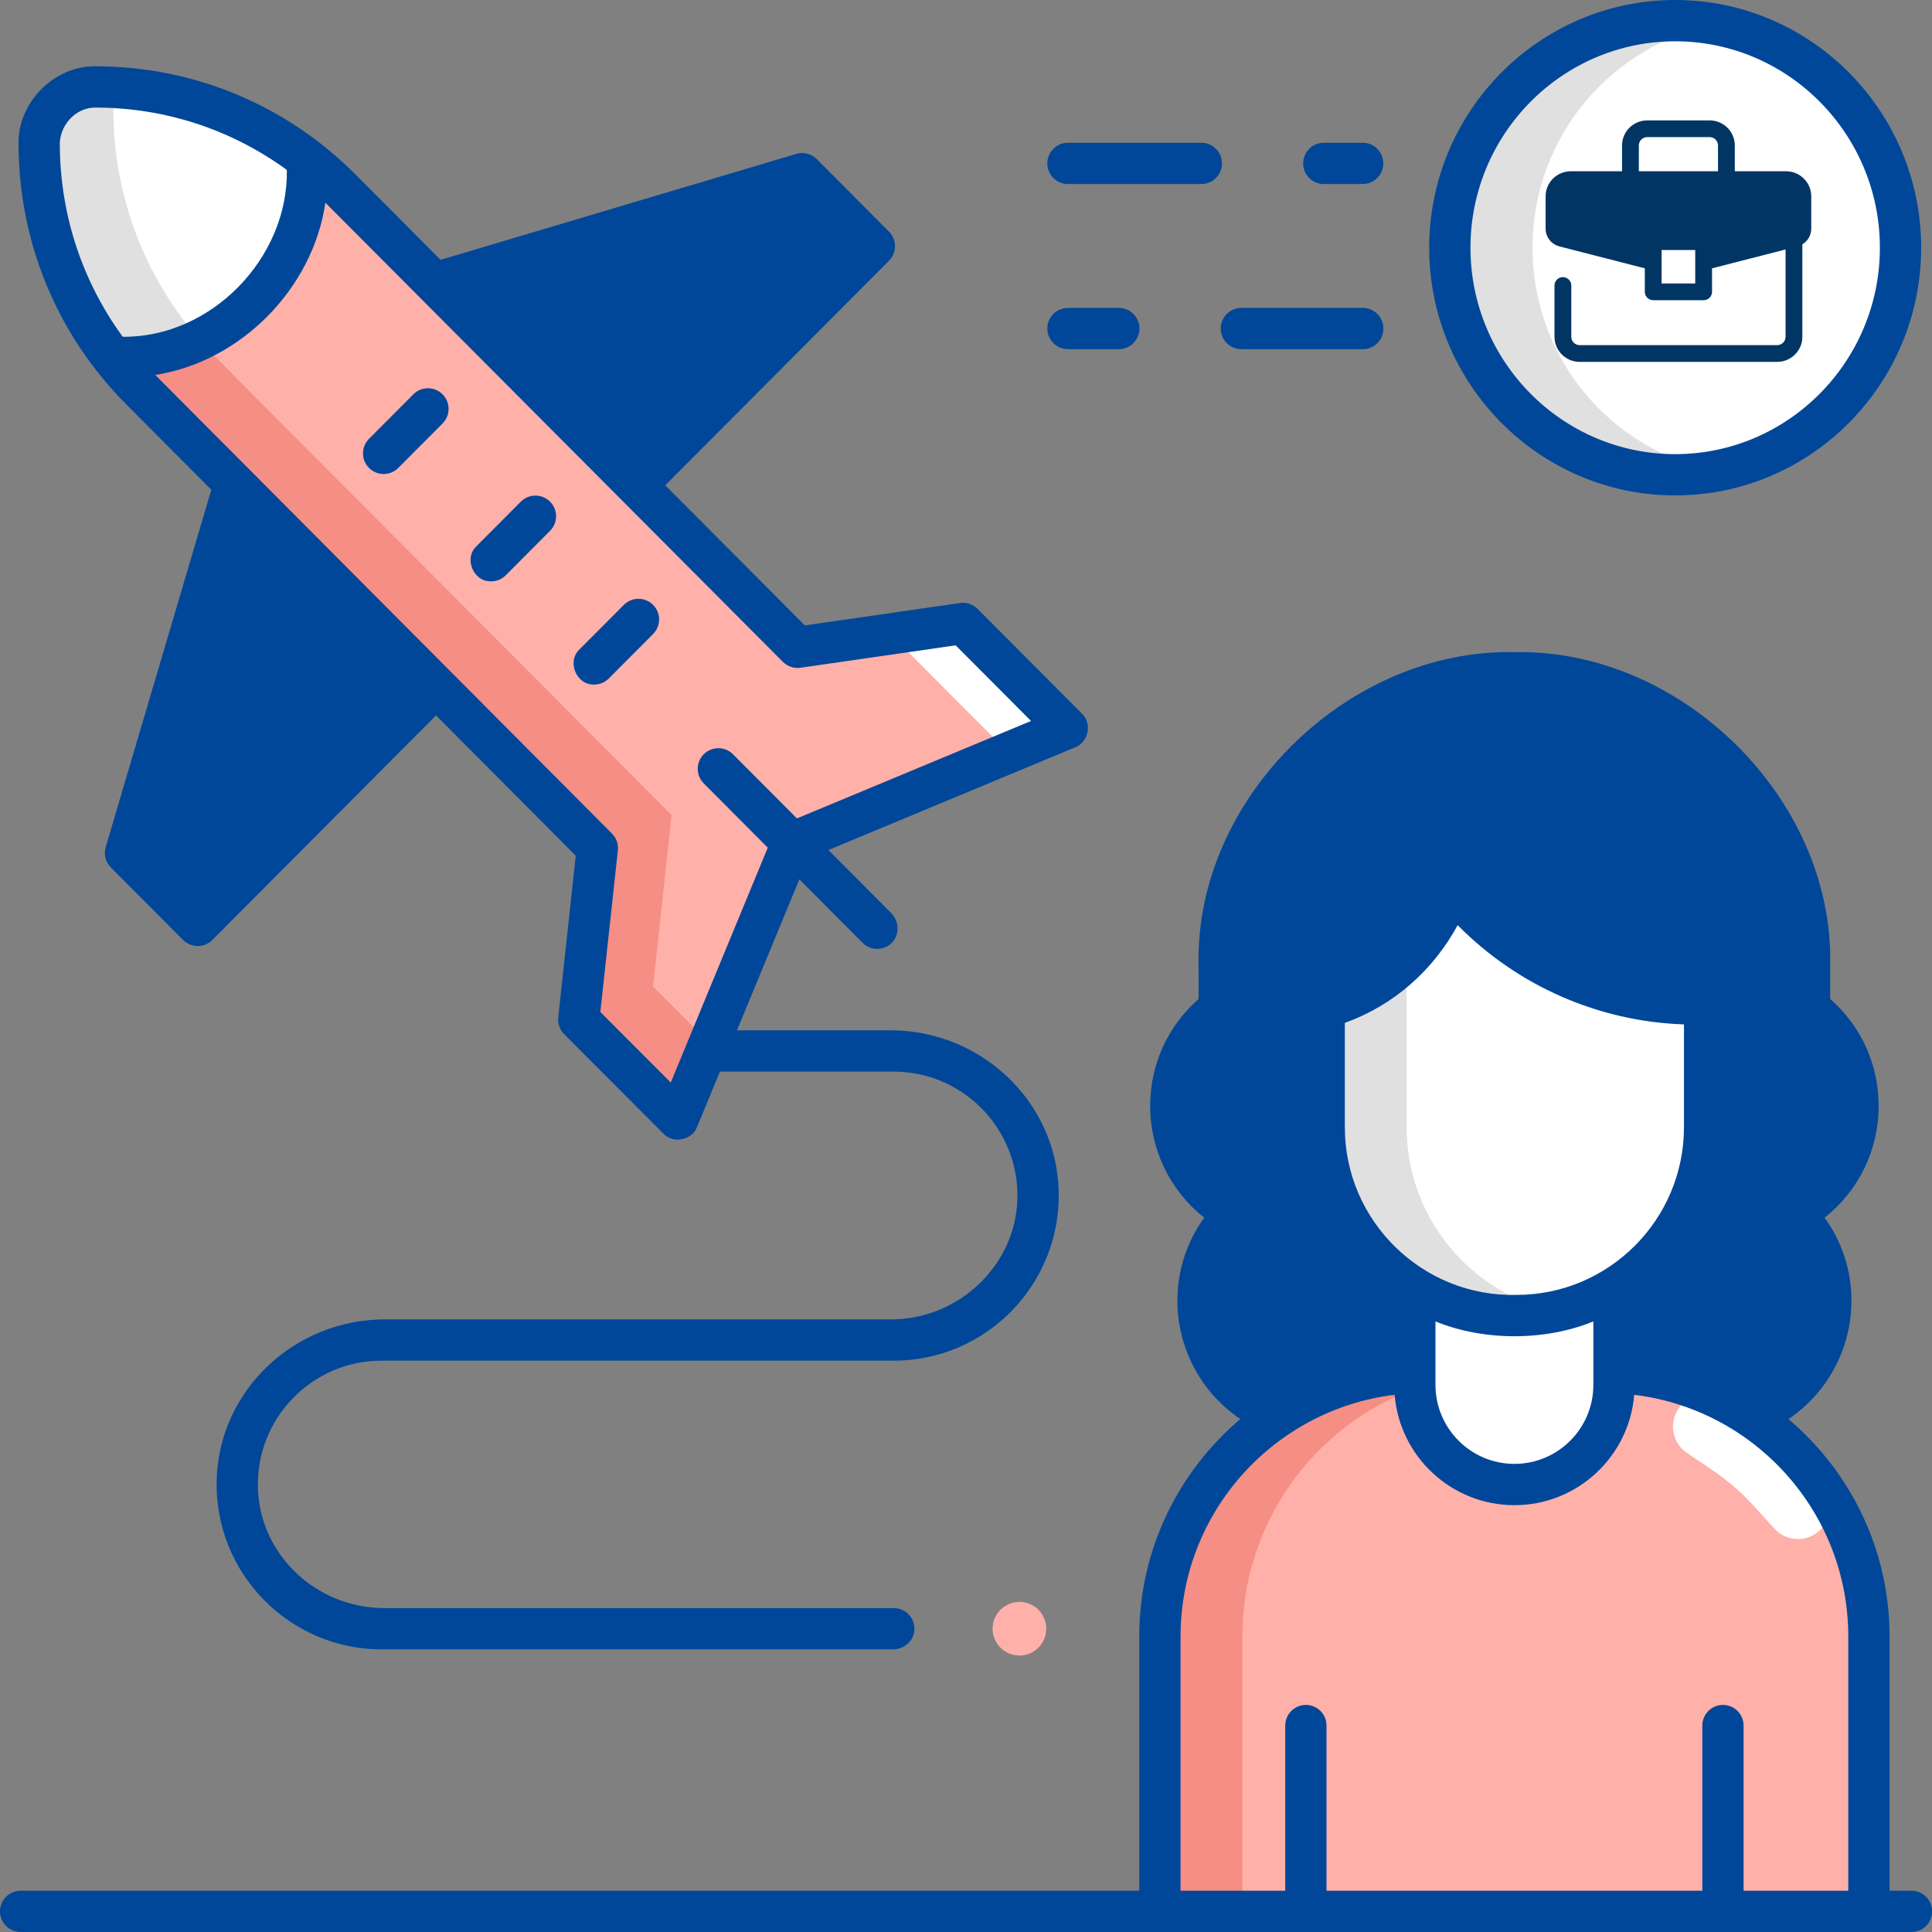 <svg width="80" height="80" viewBox="0 0 80 80" fill="none" xmlns="http://www.w3.org/2000/svg">
<rect x="0" y="0" width="80" height="80" fill="#808080" stroke="none"/>
<path d="M42.213 68.553C42.826 68.553 43.324 68.056 43.324 67.442C43.324 66.829 42.826 66.331 42.213 66.331C41.599 66.331 41.102 66.829 41.102 67.442C41.102 68.056 41.599 68.553 42.213 68.553Z" fill="#FFB0A9"/>
<path d="M28.243 46.337L24.132 42.218L24.903 35.12L6.006 16.145C3.318 13.446 1.803 9.791 1.789 5.975C1.784 4.661 2.847 3.595 4.156 3.599C7.957 3.613 11.599 5.134 14.287 7.832L33.192 26.804L40.043 25.815L44.365 30.154L32.968 34.897L28.243 46.337Z" fill="#FFB0A9"/>
<path d="M27.809 33.752L8.912 14.777C6.225 12.079 4.709 8.423 4.695 4.608C4.694 4.256 4.771 3.923 4.907 3.623C4.658 3.609 4.407 3.6 4.156 3.599C2.847 3.595 1.784 4.661 1.789 5.975C1.803 9.791 3.318 13.446 6.006 16.145L24.903 35.12L24.132 42.218L28.243 46.337L29.493 43.31L27.039 40.851L27.809 33.752Z" fill="#F58E84"/>
<path d="M40.047 25.815L36.883 26.272L41.811 31.219L44.369 30.154L40.047 25.815Z" fill="white"/>
<path d="M12.892 6.642L12.89 6.606C10.399 4.68 7.334 3.611 4.156 3.599C2.847 3.595 1.784 4.661 1.789 5.975C1.8 9.187 2.88 12.283 4.823 14.793C9.375 14.982 13.11 11.211 12.892 6.642Z" fill="white"/>
<path d="M8.305 14.124C5.999 11.504 4.708 8.125 4.695 4.608C4.694 4.257 4.771 3.924 4.907 3.624C4.657 3.609 4.407 3.601 4.156 3.599C2.847 3.595 1.784 4.661 1.789 5.975C1.793 6.634 1.842 7.291 1.933 7.943C2.282 10.43 3.283 12.805 4.823 14.793C6.067 14.845 7.248 14.599 8.305 14.124Z" fill="#E0E0E0"/>
<path d="M24.603 28.346C23.872 28.372 23.454 27.396 23.997 26.888L25.832 25.047C26.165 24.712 26.706 24.711 27.041 25.044C27.375 25.378 27.376 25.919 27.043 26.253L25.209 28.094C25.041 28.262 24.822 28.346 24.603 28.346Z" fill="#004799"/>
<path d="M20.337 24.072C19.607 24.098 19.189 23.123 19.732 22.614L21.566 20.773C21.899 20.439 22.441 20.438 22.775 20.771C23.11 21.104 23.11 21.645 22.777 21.979L20.943 23.821C20.776 23.988 20.557 24.072 20.337 24.072Z" fill="#004799"/>
<path d="M18.324 16.326C17.989 15.993 17.448 15.994 17.115 16.328L15.28 18.17C14.947 18.504 14.948 19.045 15.283 19.378C15.617 19.711 16.159 19.71 16.492 19.376L18.326 17.535C18.659 17.2 18.658 16.659 18.324 16.326Z" fill="#004799"/>
<path d="M77.382 79.145H48.023V67.763C48.023 61.721 52.922 56.822 58.964 56.822H66.441C72.484 56.822 77.382 61.721 77.382 67.763V79.145Z" fill="#FFB0A9"/>
<path d="M62.383 56.822H58.964C52.922 56.822 48.023 61.721 48.023 67.763V79.145H51.443V67.763C51.443 61.721 56.341 56.822 62.383 56.822Z" fill="#F58E84"/>
<path d="M70.898 60.868C71.531 61.296 72.111 61.798 72.625 62.363L73.475 63.299C73.963 63.836 74.793 63.875 75.33 63.387L75.33 63.387C75.813 62.948 75.9 62.222 75.536 61.679C74.448 60.056 72.936 58.741 71.16 57.891C70.571 57.609 69.864 57.797 69.499 58.338C69.093 58.939 69.251 59.755 69.852 60.161L70.898 60.868Z" fill="white"/>
<path d="M62.709 61.471C60.432 61.471 58.586 59.625 58.586 57.347V47.797C58.586 47.618 58.731 47.473 58.91 47.473H66.508C66.688 47.473 66.833 47.618 66.833 47.797V57.347C66.833 59.625 64.987 61.471 62.709 61.471Z" fill="white"/>
<path d="M70.054 41.571C66.242 41.526 62.641 39.807 60.203 36.868L59.455 38.156C58.435 39.91 56.773 41.19 54.828 41.73V46.672C54.828 50.981 58.315 54.473 62.617 54.473H62.792C67.094 54.473 70.581 50.981 70.581 46.672V41.577L70.054 41.571Z" fill="white"/>
<path d="M58.247 46.672V39.727C57.306 40.673 56.131 41.368 54.828 41.73V46.672C54.828 50.981 58.315 54.474 62.617 54.474H62.792C63.348 54.474 63.891 54.414 64.414 54.303C60.891 53.555 58.247 50.423 58.247 46.672Z" fill="#E0E0E0"/>
<path d="M79.15 78.291H78.243V67.763C78.243 64.156 76.614 60.925 74.055 58.762C74.313 58.588 74.56 58.393 74.792 58.175C75.982 57.066 76.664 55.495 76.664 53.867C76.664 52.609 76.275 51.417 75.553 50.421C76.954 49.316 77.791 47.623 77.791 45.797C77.791 44.077 77.065 42.486 75.785 41.367V39.964C75.936 33.053 69.593 26.854 62.707 27.005C55.828 26.855 49.491 33.038 49.63 39.943L49.631 41.368C48.352 42.486 47.626 44.078 47.626 45.797C47.626 47.623 48.463 49.316 49.864 50.421C49.142 51.416 48.753 52.608 48.753 53.867C48.753 55.495 49.435 57.065 50.625 58.175C50.856 58.392 51.102 58.587 51.359 58.76C48.801 60.925 47.174 64.157 47.174 67.763V78.291H0.855C0.383 78.291 0 78.673 0 79.145C0 79.617 0.383 80 0.855 80H79.15C79.622 80 80.005 79.617 80.005 79.145C80.005 78.673 79.622 78.291 79.15 78.291ZM55.687 42.354C57.69 41.639 59.338 40.192 60.359 38.309C62.839 40.822 66.182 42.296 69.73 42.419V46.672C69.73 50.503 66.62 53.619 62.796 53.619C58.913 53.715 55.682 50.567 55.687 46.672V42.354ZM65.977 54.718V57.348C65.977 59.15 64.511 60.616 62.709 60.616C60.906 60.616 59.44 59.15 59.44 57.348V54.718C61.441 55.535 63.976 55.535 65.977 54.718ZM76.533 78.291H72.198V71.452C72.198 70.98 71.815 70.597 71.343 70.597C70.871 70.597 70.489 70.98 70.489 71.452V78.291H54.928V71.452C54.928 70.98 54.546 70.597 54.074 70.597C53.602 70.597 53.219 70.98 53.219 71.452V78.291H48.884V67.763C48.884 62.615 52.762 58.36 57.748 57.755C57.956 60.31 60.101 62.326 62.709 62.326C65.316 62.326 67.46 60.31 67.669 57.756C72.656 58.361 76.533 62.615 76.533 67.763L76.533 78.291Z" fill="#004799"/>
<path d="M69.37 19.66C74.523 19.66 78.701 15.45 78.701 10.257C78.701 5.065 74.523 0.855 69.37 0.855C64.217 0.855 60.039 5.065 60.039 10.257C60.039 15.45 64.217 19.66 69.37 19.66Z" fill="white"/>
<path d="M63.458 10.257C63.458 5.653 66.743 1.825 71.08 1.015C70.525 0.912 69.954 0.855 69.37 0.855C64.217 0.855 60.039 5.064 60.039 10.257C60.039 15.45 64.217 19.66 69.37 19.66C69.954 19.66 70.525 19.603 71.08 19.499C66.743 18.69 63.458 14.861 63.458 10.257Z" fill="#E0E0E0"/>
<path d="M69.365 20.514C63.749 20.514 59.18 15.913 59.18 10.257C59.18 4.601 63.749 0 69.365 0C74.982 0 79.551 4.601 79.551 10.257C79.551 15.913 74.982 20.514 69.365 20.514ZM69.365 1.71C64.692 1.71 60.889 5.544 60.889 10.257C60.889 14.97 64.692 18.805 69.365 18.805C74.039 18.805 77.842 14.97 77.842 10.257C77.842 5.544 74.039 1.71 69.365 1.71Z" fill="#004799"/>
<path d="M56.43 14.459H51.402C50.93 14.459 50.547 14.076 50.547 13.604C50.547 13.132 50.93 12.749 51.402 12.749H56.43C56.902 12.749 57.284 13.132 57.284 13.604C57.284 14.076 56.902 14.459 56.43 14.459Z" fill="#004799"/>
<path d="M46.326 14.459H44.222C43.75 14.459 43.367 14.076 43.367 13.604C43.367 13.132 43.75 12.749 44.222 12.749H46.326C46.798 12.749 47.181 13.132 47.181 13.604C47.181 14.076 46.798 14.459 46.326 14.459Z" fill="#004799"/>
<path d="M56.425 7.621H54.816C54.344 7.621 53.961 7.238 53.961 6.766C53.961 6.294 54.344 5.911 54.816 5.911H56.425C56.897 5.911 57.279 6.294 57.279 6.766C57.279 7.238 56.897 7.621 56.425 7.621Z" fill="#004799"/>
<path d="M49.745 7.621H44.222C43.75 7.621 43.367 7.238 43.367 6.766C43.367 6.294 43.75 5.911 44.222 5.911H49.745C50.217 5.911 50.6 6.294 50.6 6.766C50.6 7.238 50.217 7.621 49.745 7.621Z" fill="#004799"/>
<path d="M44.802 29.551L40.48 25.212C40.29 25.021 40.02 24.931 39.752 24.969L33.327 25.897L27.547 20.096L36.811 10.797C37.143 10.464 37.143 9.924 36.811 9.591L33.821 6.589C33.599 6.366 33.273 6.283 32.971 6.373L18.243 10.759L14.725 7.229C11.858 4.351 8.046 2.759 3.991 2.744C2.253 2.702 0.724 4.241 0.767 5.978C0.781 10.046 2.367 13.871 5.232 16.748L8.75 20.28L4.377 35.075C4.288 35.375 4.371 35.699 4.591 35.921L7.581 38.922C7.742 39.083 7.96 39.174 8.187 39.174C8.414 39.174 8.632 39.083 8.792 38.922L18.055 29.624L23.841 35.434L23.115 42.126C23.087 42.383 23.177 42.639 23.359 42.822L27.47 46.941C27.877 47.372 28.654 47.215 28.865 46.663L29.81 44.374H37.008C39.795 44.374 42.07 46.612 42.129 49.399C42.19 52.277 39.771 54.633 36.893 54.633H15.929C12.198 54.633 9.059 57.57 8.97 61.3C8.88 65.142 11.979 68.297 15.801 68.297H36.974C37.42 68.297 37.819 67.971 37.861 67.526C37.91 67.016 37.511 66.587 37.011 66.587H15.91C13.122 66.587 10.763 64.406 10.68 61.62C10.594 58.725 12.924 56.342 15.801 56.342H37.008C40.822 56.342 43.916 53.2 43.839 49.355C43.763 45.617 40.622 42.664 36.883 42.664H30.517L33.099 36.412L35.718 39.041C36.044 39.367 36.569 39.376 36.906 39.063C37.262 38.732 37.244 38.15 36.9 37.805L34.303 35.198L44.525 30.943C45.076 30.732 45.23 29.956 44.802 29.551ZM3.985 4.454C6.836 4.464 9.55 5.357 11.822 6.996C11.841 7.012 11.86 7.028 11.878 7.041C11.935 10.693 8.745 13.976 5.087 13.945C5.08 13.934 5.068 13.923 5.057 13.911C3.409 11.64 2.504 8.919 2.477 6.058C2.433 5.213 3.126 4.43 3.985 4.454ZM32.999 33.889L30.352 31.232C30.019 30.898 29.478 30.897 29.143 31.23C28.809 31.563 28.808 32.104 29.141 32.439L31.792 35.1L27.774 44.826L24.859 41.904L25.585 35.212C25.613 34.955 25.523 34.7 25.341 34.517L6.443 15.541C6.438 15.537 6.434 15.531 6.429 15.526C9.974 14.973 12.956 11.946 13.473 8.396C13.486 8.41 13.5 8.422 13.514 8.435L32.419 27.407C32.61 27.599 32.88 27.688 33.147 27.65L39.572 26.722L42.692 29.854L32.999 33.889Z" fill="#004799"/>
<path d="M65.044 7.091H67.165V6.023C67.165 5.45 67.633 4.985 68.209 4.985H70.791C71.367 4.985 71.835 5.45 71.835 6.023V7.091H73.956C74.531 7.091 75 7.557 75 8.129V9.467C75 9.738 74.856 9.981 74.632 10.117V13.946C74.632 14.519 74.164 14.985 73.588 14.985H65.412C64.836 14.985 64.368 14.519 64.368 13.946V11.822C64.368 11.63 64.524 11.475 64.716 11.475C64.908 11.475 65.064 11.63 65.064 11.822V13.946C65.064 14.137 65.22 14.292 65.412 14.292H73.588C73.78 14.292 73.936 14.137 73.936 13.946V10.33L70.892 11.111V12.084C70.892 12.275 70.737 12.43 70.544 12.43H68.456C68.263 12.43 68.108 12.275 68.108 12.084V11.111L64.574 10.204C64.236 10.117 64 9.814 64 9.467V8.129C64 7.557 64.469 7.091 65.044 7.091ZM68.804 11.738H70.196V10.354H68.804V11.738ZM67.861 7.091H71.139V6.023C71.139 5.832 70.983 5.677 70.791 5.677H68.209C68.017 5.677 67.861 5.832 67.861 6.023V7.091Z" fill="#013664"/>
</svg>
